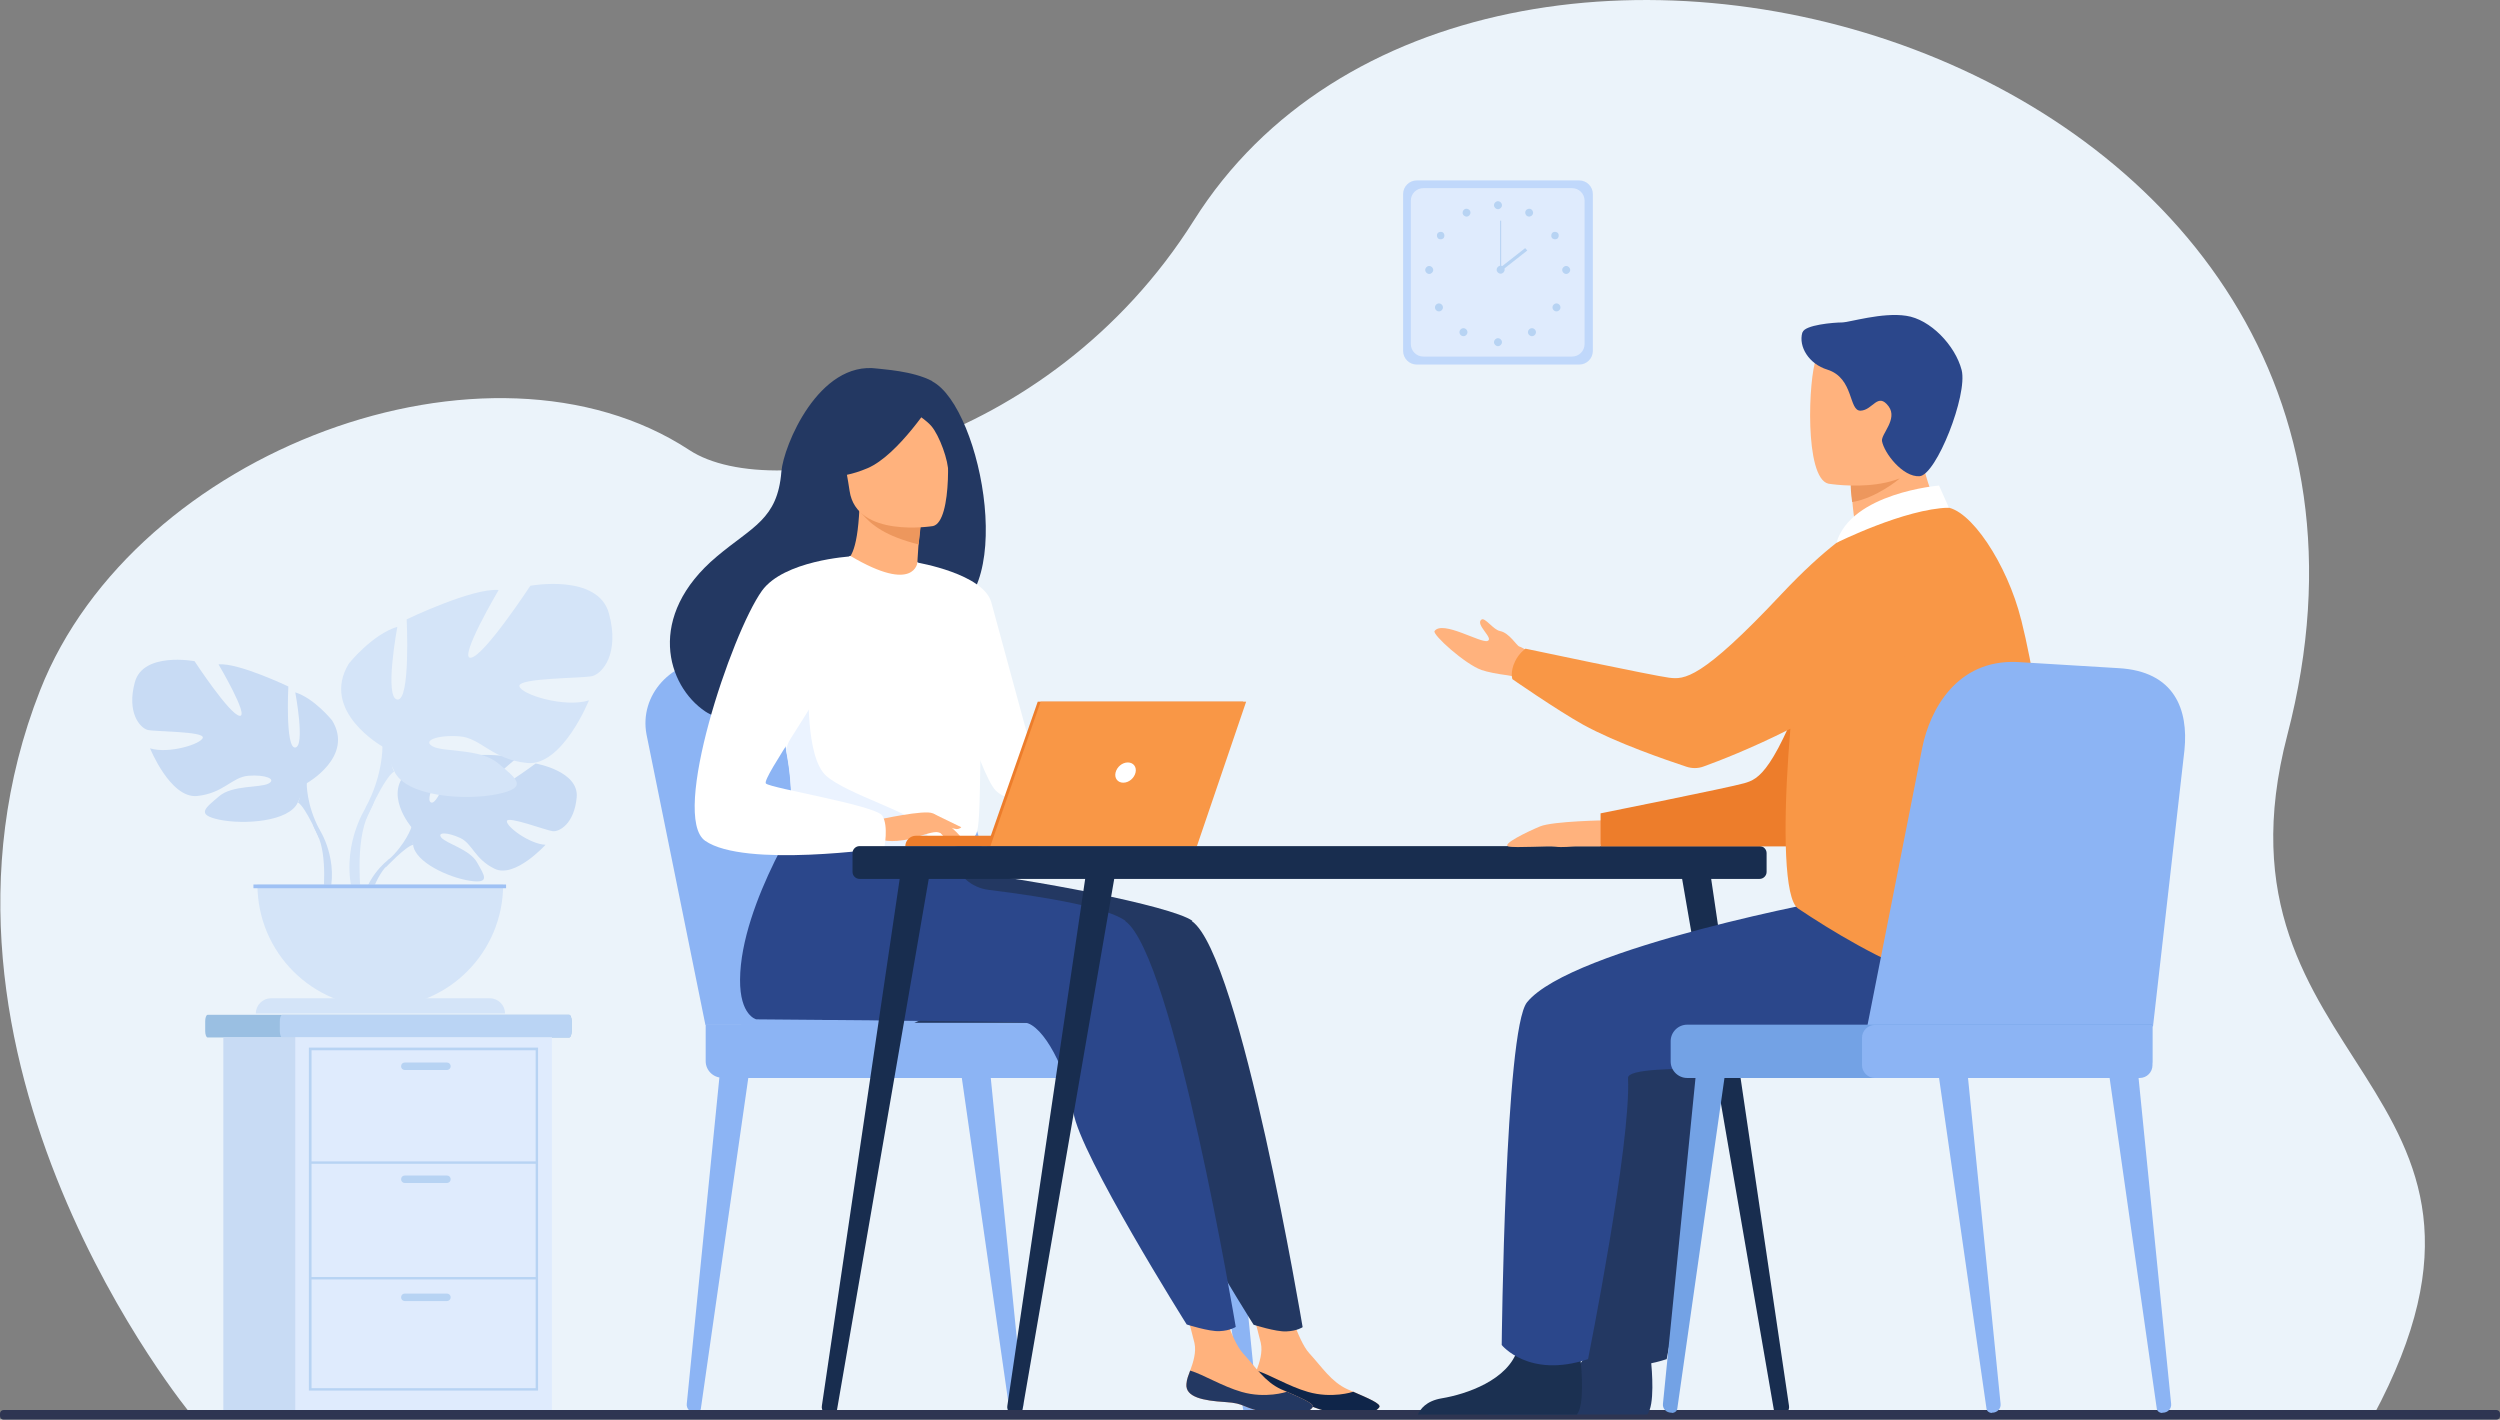 <?xml version="1.0" encoding="UTF-8"?>
<!DOCTYPE svg PUBLIC "-//W3C//DTD SVG 1.1//EN" "http://www.w3.org/Graphics/SVG/1.1/DTD/svg11.dtd">
<!-- Creator: CorelDRAW X6 -->
<svg xmlns="http://www.w3.org/2000/svg" xml:space="preserve" width="9.381in" height="5.327in" version="1.1" style="shape-rendering:geometricPrecision; text-rendering:geometricPrecision; image-rendering:optimizeQuality; fill-rule:evenodd; clip-rule:evenodd"
viewBox="0 0 9381 5327"
 xmlns:xlink="http://www.w3.org/1999/xlink">
 <rect x="0" y="0" width="9381" height="5327" fill="#808080" stroke="none"/>
 <defs>
  <style type="text/css">
   <![CDATA[
    .fil12 {fill:#0F2549}
    .fil19 {fill:#182D4F}
    .fil21 {fill:#1B3051}
    .fil10 {fill:#233862}
    .fil13 {fill:#2B478B}
    .fil20 {fill:#2E3552}
    .fil22 {fill:#73A2E5}
    .fil4 {fill:#8CB4F4}
    .fil5 {fill:#9ABFE2}
    .fil3 {fill:#9FC1F4}
    .fil8 {fill:#B7D3F3}
    .fil6 {fill:#BAD4F4}
    .fil9 {fill:#C0D8FB}
    .fil1 {fill:#C8DBF4}
    .fil2 {fill:#D4E4F8}
    .fil7 {fill:#DFEBFD}
    .fil0 {fill:#EBF3FA}
    .fil16 {fill:#EBF3FF}
    .fil17 {fill:#ED7D2B}
    .fil14 {fill:#ED975D}
    .fil18 {fill:#F99746}
    .fil11 {fill:#FFB27D}
    .fil15 {fill:white}
   ]]>
  </style>
 </defs>
 <g id="Layer_x0020_1">
  <g id="_843353872">
   <path class="fil0" d="M720 5311c0,0 -1113,-1341 -569,-2722 355,-900 1685,-1393 2436,-900 320,210 1346,7 1893,-862 1064,-1690 4779,-663 4103,1931 -327,1255 996,1301 322,2556l-8184 -3 -1 0z"/>
   <path class="fil1" d="M1544 3104c0,0 -112,-131 -7,-214 0,0 77,-47 140,-43 0,0 -89,149 -60,164 29,15 87,-173 87,-173 0,0 175,-17 231,10 0,0 -150,123 -118,130 32,7 193,-113 193,-113 0,0 163,28 154,127 -9,99 -65,130 -90,127 -25,-3 -169,-58 -172,-38 -3,20 84,86 145,89 0,0 -115,127 -191,90 -76,-37 -83,-95 -130,-116 -48,-22 -88,-22 -69,0 20,22 106,44 133,92 27,48 52,81 -27,69 -79,-12 -207,-70 -213,-136 -6,-66 -6,-66 -6,-66l0 1z"/>
   <path class="fil1" d="M2084 2994c0,0 -443,-17 -540,110 0,0 -22,65 -88,124l-10 28c0,0 77,-81 104,-86 0,0 -43,-157 535,-176l-1 0z"/>
   <path class="fil1" d="M1456 3227c0,0 -95,70 -102,196l17 2c0,0 30,-130 85,-181 55,-51 -1,-17 -1,-17l1 0z"/>
   <path class="fil1" d="M1151 2939c0,0 179,-100 95,-236 0,0 -67,-83 -138,-105 0,0 38,202 0,207 -38,5 -26,-229 -26,-229 0,0 -188,-90 -262,-83 0,0 117,198 79,193 -38,-5 -169,-205 -169,-205 0,0 -193,-36 -224,79 -31,114 19,171 48,179 29,7 212,5 207,29 -5,24 -129,62 -198,40 0,0 76,188 176,179 100,-10 131,-71 193,-76 62,-5 107,12 76,29 -31,17 -136,5 -186,48 -50,43 -90,69 2,88 93,19 260,7 293,-64 33,-71 33,-71 33,-71l1 -2z"/>
   <path class="fil1" d="M594 2596c0,0 500,162 557,343 0,0 -2,81 48,174l0 36c0,0 -52,-121 -81,-138 0,0 112,-157 -524,-414l0 -1z"/>
   <path class="fil1" d="M1199 3113c0,0 77,117 33,260l-20 -5c0,0 19,-157 -21,-236 -40,-79 8,-18 8,-18l0 -1z"/>
   <path class="fil2" d="M1435 2801c0,0 -235,-132 -126,-311 0,0 88,-110 182,-138 0,0 -50,267 0,273 50,6 35,-301 35,-301 0,0 248,-119 345,-110 0,0 -154,261 -104,254 50,-6 223,-270 223,-270 0,0 254,-47 295,104 41,151 -25,226 -63,235 -38,9 -279,6 -273,38 6,31 170,82 261,53 0,0 -100,248 -232,235 -132,-13 -173,-94 -254,-100 -82,-6 -141,16 -100,38 41,22 179,7 245,63 66,56 119,91 -3,116 -122,25 -342,9 -386,-85 -44,-94 -44,-94 -44,-94l-1 0z"/>
   <path class="fil2" d="M2170 2349c0,0 -659,213 -735,452 0,0 3,107 -63,229l0 47c0,0 69,-160 107,-182 0,0 -148,-207 691,-546z"/>
   <path class="fil2" d="M1373 3030c0,0 -102,154 -44,342l26 -7c0,0 -25,-207 28,-311 53,-104 -10,-24 -10,-24z"/>
   <path class="fil2" d="M1427 3780c255,0 461,-206 461,-461l-922 0c0,255 206,461 461,461z"/>
   <path class="fil2" d="M1895 3803l-935 0c0,-31 25,-57 57,-57l821 0c31,0 57,25 57,57l0 0z"/>
   <polygon class="fil3" points="1899,3333 951,3333 951,3319 1899,3319 "/>
   <path class="fil4" d="M3807 5301l2 0c19,0 33,-16 31,-33l-124 -1241 -108 10 179 1248c1,10 10,17 21,17l-1 -1z"/>
   <path class="fil4" d="M2610 5301l-2 0c-19,0 -33,-16 -31,-33l124 -1241 108 10 -179 1248c-1,10 -10,17 -21,17l1 -1z"/>
   <path class="fil4" d="M4684 5301l2 0c19,0 33,-16 31,-33l-124 -1241 -108 10 179 1248c1,10 10,17 21,17l-1 -1z"/>
   <path class="fil4" d="M2647 3846l-221 -1090c-28,-148 94,-282 253,-279l426 10c147,3 274,102 315,243l323 1116 -1096 0z"/>
   <path class="fil4" d="M2781 3846l-221 -1090c-28,-148 94,-282 253,-279l426 10c147,3 274,102 315,243l323 1116 -1096 0z"/>
   <path class="fil4" d="M2709 4045l1684 0c34,0 62,-28 62,-62l0 -76c0,-34 -28,-62 -62,-62l-1745 0 0 137c0,34 28,62 62,62l-1 1z"/>
   <path class="fil4" d="M3499 4045l1073 0c27,0 50,-22 50,-50l0 -100c0,-27 -22,-50 -50,-50l-1073 0c-27,0 -50,22 -50,50l0 100c0,27 22,50 50,50z"/>
   <path class="fil5" d="M2145 3832l0 37c0,13 -4,24 -9,24l-1357 0c-5,0 -9,-11 -9,-24l0 -37c0,-13 4,-24 9,-24l1357 0c5,0 9,11 9,24z"/>
   <path class="fil6" d="M2145 3832l0 37c0,13 -4,24 -9,24l-1077 0c-5,0 -9,-11 -9,-24l0 -37c0,-13 4,-24 9,-24l1077 0c5,0 9,11 9,24z"/>
   <polygon class="fil1" points="1801,5296 838,5296 838,3892 1801,3892 "/>
   <polygon class="fil7" points="2071,5296 1108,5296 1108,3892 2071,3892 "/>
   <path class="fil8" d="M1169 5209l841 0 0 -1268 -841 0 0 1268zm850 9l-860 0 0 -1287 860 0 0 1287z"/>
   <polygon class="fil8" points="2015,4367 1164,4367 1164,4358 2015,4358 "/>
   <polygon class="fil8" points="2015,4801 1164,4801 1164,4792 2015,4792 "/>
   <path class="fil8" d="M1677 4015l-158 0c-8,0 -14,-6 -14,-14l0 0c0,-8 6,-14 14,-14l158 0c8,0 14,6 14,14l0 0c0,8 -6,14 -14,14z"/>
   <path class="fil8" d="M1677 4439l-158 0c-8,0 -14,-6 -14,-14l0 0c0,-8 6,-14 14,-14l158 0c8,0 14,6 14,14l0 0c0,8 -6,14 -14,14z"/>
   <path class="fil8" d="M1677 4882l-158 0c-8,0 -14,-6 -14,-14l0 0c0,-8 6,-14 14,-14l158 0c8,0 14,6 14,14l0 0c0,8 -6,14 -14,14z"/>
   <path class="fil9" d="M5926 1368l-610 0c-28,0 -51,-23 -51,-51l0 -589c0,-28 23,-51 51,-51l610 0c28,0 51,23 51,51l0 589c0,28 -23,51 -51,51z"/>
   <path class="fil7" d="M5899 1338l-558 0c-26,0 -47,-21 -47,-47l0 -538c0,-26 21,-47 47,-47l558 0c26,0 47,21 47,47l0 538c0,26 -21,47 -47,47z"/>
   <path class="fil8" d="M5606 770c0,-8 7,-15 15,-15 8,0 15,7 15,15 0,8 -7,15 -15,15 -8,0 -15,-7 -15,-15z"/>
   <path class="fil8" d="M5725 791c4,-7 13,-10 20,-6 7,4 10,13 6,20 -4,7 -13,10 -20,6 -7,-4 -10,-13 -6,-20z"/>
   <path class="fil8" d="M5827 872c7,-4 16,-2 20,4 4,7 2,16 -4,20 -7,4 -16,2 -20,-4 -4,-7 -2,-16 4,-20z"/>
   <path class="fil8" d="M5877 998c8,0 15,7 15,15 0,8 -7,15 -15,15 -8,0 -15,-7 -15,-15 0,-8 7,-15 15,-15z"/>
   <path class="fil8" d="M5851 1143c6,6 6,15 0,21 -6,6 -15,6 -21,0 -6,-6 -6,-15 0,-21 6,-6 15,-6 21,0z"/>
   <path class="fil8" d="M5759 1236c6,6 6,15 0,21 -6,6 -15,6 -21,0 -6,-6 -6,-15 0,-21 6,-6 15,-6 21,0z"/>
   <path class="fil8" d="M5606 1284c0,-8 7,-15 15,-15 8,0 15,7 15,15 0,8 -7,15 -15,15 -8,0 -15,-7 -15,-15z"/>
   <path class="fil8" d="M5516 791c-4,-7 -13,-10 -20,-6 -7,4 -10,13 -6,20 4,7 13,10 20,6 7,-4 10,-13 6,-20z"/>
   <path class="fil8" d="M5414 872c-7,-4 -16,-2 -20,4 -4,7 -2,16 4,20 7,4 16,2 20,-4 4,-7 2,-16 -4,-20z"/>
   <path class="fil8" d="M5363 998c-8,0 -15,7 -15,15 0,8 7,15 15,15 8,0 15,-7 15,-15 0,-8 -7,-15 -15,-15z"/>
   <path class="fil8" d="M5389 1143c-6,6 -6,15 0,21 6,6 15,6 21,0 6,-6 6,-15 0,-21 -6,-6 -15,-6 -21,0z"/>
   <path class="fil8" d="M5481 1236c-6,6 -6,15 0,21 6,6 15,6 21,0 6,-6 6,-15 0,-21 -6,-6 -15,-6 -21,0z"/>
   <path class="fil8" d="M5616 1012c0,-8 7,-15 15,-15 8,0 15,7 15,15 0,8 -7,15 -15,15 -8,0 -15,-7 -15,-15z"/>
   <polygon class="fil8" points="5633,1012 5629,1012 5629,828 5633,828 "/>
   <polygon class="fil8" points="5633,1017 5626,1007 5723,931 5731,940 "/>
   <path class="fil10" d="M4114 3618c-91,159 -206,220 -206,220l-477 0c0,0 752,-341 682,-220l1 0z"/>
   <path class="fil11" d="M4702 5193c-5,50 64,63 145,68 81,5 56,21 166,42 110,21 155,-9 163,-23 7,-13 -44,-34 -99,-58 -7,-3 -14,-6 -21,-9 -61,-28 -95,-83 -143,-135 -45,-49 -87,-205 -87,-205l-150 -34c0,0 41,140 55,200 8,35 -5,74 -16,104 -6,16 -13,33 -14,50l1 0z"/>
   <path class="fil12" d="M4847 5261c81,5 56,21 166,42 110,21 155,-9 163,-23 7,-13 -44,-34 -99,-58l-1 1c0,0 -78,26 -168,0 -73,-21 -143,-65 -193,-80 -6,16 -13,33 -14,50 -5,50 64,63 145,68l1 0z"/>
   <path class="fil10" d="M4474 3455c-81,-57 -614,-158 -887,-187l-301 -261c0,0 -256,380 -258,670 -1,135 61,149 61,149 0,0 965,7 1007,12 69,7 161,180 183,337 23,157 425,796 425,796 0,0 84,27 123,25 42,-2 61,-16 61,-16 0,0 -233,-1395 -415,-1523l1 -2z"/>
   <path class="fil11" d="M4452 5193c-5,50 64,63 145,68 81,5 56,21 166,42 110,21 155,-9 163,-23 7,-13 -44,-34 -98,-58 -7,-3 -14,-6 -21,-9 -61,-28 -95,-83 -143,-135 -45,-49 -87,-205 -87,-205l-150 -34c0,0 41,140 55,200 8,35 -5,74 -16,104 -6,16 -13,33 -14,50z"/>
   <path class="fil10" d="M4597 5261c81,5 56,21 166,42 110,21 155,-9 163,-23 7,-13 -44,-34 -98,-58l-1 1c0,0 -78,26 -168,0 -73,-21 -143,-65 -193,-80 -6,16 -13,33 -14,50 -5,50 64,63 145,68z"/>
   <path class="fil13" d="M4223 3455c-70,-49 -281,-87 -514,-116 -64,-8 -117,-55 -133,-118l0 0 -541 -215c0,0 -256,380 -258,670 -1,135 61,149 61,149 0,0 965,7 1007,12 69,7 161,180 183,337 23,157 425,796 425,796 0,0 84,27 123,25 42,-2 61,-16 61,-16 0,0 -233,-1395 -415,-1523l1 -1z"/>
   <path class="fil10" d="M3498 1430c-74,-39 -188,-44 -206,-47 -220,-30 -352,290 -360,387 -14,179 -109,206 -242,318 -267,224 -188,485 -43,582 87,58 242,0 242,0 2,2 422,-235 628,-348 310,-44 170,-792 -19,-891l0 -1z"/>
   <path class="fil11" d="M3452 2211c1,0 -98,45 -169,22 -67,-22 -126,-123 -125,-123 29,-4 59,-33 67,-203l13 3 217 55c0,0 -9,69 -12,134 -3,54 -2,106 10,113l-1 -1z"/>
   <path class="fil14" d="M3455 1965c0,0 0,14 -8,78 -123,-31 -177,-72 -215,-118l223 40z"/>
   <path class="fil11" d="M3501 1974c0,0 -287,47 -313,-132 -26,-179 -81,-293 101,-331 182,-37 228,26 251,83 23,58 35,363 -39,380z"/>
   <path class="fil10" d="M3501 1503c0,0 -130,205 -246,254 -116,49 -173,24 -173,24 0,0 53,-80 67,-188 4,-32 25,-59 54,-71 83,-33 245,-86 299,-19l-1 0z"/>
   <path class="fil10" d="M3387 1523c0,0 76,39 108,76 30,35 65,131 63,174 0,0 38,-207 -41,-278 -83,-75 -130,27 -130,27l0 1z"/>
   <path class="fil15" d="M3682 2648c-9,582 -2,461 -66,516 -15,13 -58,21 -115,25 -179,12 -493,-18 -505,-51 -41,-114 -12,-150 -46,-325 -4,-19 -8,-39 -13,-61 -29,-120 -57,-161 45,-354 92,-175 201,-317 209,-312 243,144 252,23 252,23 0,0 244,253 240,537l-1 2z"/>
   <path class="fil15" d="M3442 2111c0,0 249,42 278,150 29,108 202,741 202,741 0,0 -127,23 -186,-36 -59,-59 -205,-545 -205,-545l-90 -310 1 0z"/>
   <path class="fil16" d="M3500 3189c-179,12 -493,-18 -505,-51 -41,-114 -12,-150 -46,-325l86 -243c0,0 -14,270 65,341 80,71 326,137 365,197 19,29 31,57 35,80l0 1z"/>
   <path class="fil11" d="M3295 3076c0,0 176,-39 205,-24 28,16 98,73 107,92 9,20 -63,-15 -87,-21 -15,-4 -55,10 -75,16 -83,28 -134,13 -134,13l-16 -77 0 1z"/>
   <path class="fil15" d="M3190 2088c0,0 -249,15 -331,129 -115,161 -344,846 -213,938 148,103 672,27 672,27 0,0 17,-82 -7,-121 -24,-39 -419,-103 -437,-121 -18,-18 228,-355 228,-410 0,-55 89,-441 89,-441l-1 -1z"/>
   <path class="fil11" d="M3509 3101c0,0 37,48 49,53 12,6 20,4 20,4l-25 -45 -44 -13 0 1z"/>
   <path class="fil11" d="M3500 3052l107 52c0,0 -5,7 -18,7 -13,-1 -47,-13 -47,-13l-43 -46 1 0z"/>
   <path class="fil17" d="M3896 3176l-499 0c0,-22 18,-40 40,-40l459 0 0 40z"/>
   <polygon class="fil17" points="3894,2633 4665,2633 4480,3176 3704,3176 "/>
   <polygon class="fil18" points="4676,2633 4491,3176 3716,3176 3905,2633 "/>
   <path class="fil15" d="M4261 2899c-5,21 -25,38 -46,38 -21,0 -34,-17 -29,-38 5,-21 25,-38 46,-38 21,0 34,17 29,38z"/>
   <path class="fil19" d="M3225 3298l3378 0c14,0 26,-12 26,-26l0 -71c0,-14 -12,-26 -26,-26l-3378 0c-14,0 -26,12 -26,26l0 71c0,14 12,26 26,26z"/>
   <path class="fil19" d="M6685 5310l1 0c17,-2 30,-18 27,-35l-301 -2038 -110 3 354 2049c2,13 15,22 28,20l1 1z"/>
   <path class="fil19" d="M3112 5310l-1 0c-17,-2 -30,-18 -27,-35l301 -2038 110 3 -354 2049c-2,13 -15,22 -28,20l-1 1z"/>
   <path class="fil19" d="M3808 5310l-1 0c-17,-2 -30,-18 -27,-35l301 -2038 110 3 -354 2049c-2,13 -15,22 -28,20l-1 1z"/>
   <path class="fil20" d="M9368 5327l-9355 0c-7,0 -13,-6 -13,-13l0 -10c0,-7 6,-13 13,-13l9355 0c7,0 13,6 13,13l0 10c0,7 -6,13 -13,13z"/>
   <path class="fil10" d="M5584 5308l597 0c29,-35 18,-164 14,-207 -1,-9 -2,-13 -2,-13 0,0 -204,-163 -232,-38 -1,4 -2,8 -3,12 -35,117 -194,170 -285,185 -59,10 -81,41 -90,62l1 -1z"/>
   <path class="fil10" d="M7214 3368c-22,0 -1023,188 -1189,393 -83,102 -95,1286 -95,1286 0,0 102,127 324,53 0,0 162,-809 150,-1055 -3,-68 684,-10 810,-42 126,-33 433,-306 366,-440 -68,-133 -366,-195 -366,-195z"/>
   <path class="fil11" d="M6029 3078c0,0 -202,3 -250,23 -48,20 -145,67 -119,75 26,7 150,-3 176,1 27,4 60,-1 76,-1 16,0 93,0 93,0l23 -98 1 0z"/>
   <path class="fil11" d="M5793 2593c0,0 -69,-49 -136,-59 -38,-5 -75,-12 -98,-20 -62,-22 -185,-133 -176,-146 30,-42 174,47 199,37 25,-9 -48,-62 -23,-80 13,-10 45,39 70,43 35,7 62,55 72,58 20,5 109,71 109,71l-18 96 1 0z"/>
   <path class="fil17" d="M7114 2018c0,0 -154,48 -305,465 -152,417 -209,440 -264,456 -55,16 -539,113 -539,113l0 124 745 0c0,0 279,-266 363,-445 84,-179 0,-713 0,-713z"/>
   <path class="fil21" d="M5320 5308l597 0c29,-35 18,-164 14,-207 -1,-9 -1,-13 -1,-13 0,0 -204,-163 -232,-38 -1,4 -2,8 -3,12 -35,117 -194,170 -285,185 -59,10 -81,41 -90,62l0 -1z"/>
   <path class="fil13" d="M6919 3368c-22,0 -1023,188 -1189,393 -83,102 -95,1286 -95,1286 0,0 102,127 324,53 0,0 162,-809 150,-1055 -3,-68 684,-10 810,-42 126,-33 433,-306 366,-440 -68,-133 -366,-195 -366,-195z"/>
   <path class="fil11" d="M6982 2150c72,-6 148,-25 213,-46 82,-26 147,-65 105,-140 -39,-69 -102,-222 -98,-350l-152 122 -103 83c0,0 0,49 12,135 2,16 4,33 7,51 2,15 -4,29 -17,37 -1,0 -2,1 -2,1 -51,32 -25,111 35,106l0 1z"/>
   <path class="fil14" d="M6946 1800c0,0 -5,18 4,84 92,-15 178,-88 178,-88 -47,-13 -64,-63 -99,-59l-83 64 0 -1z"/>
   <path class="fil11" d="M6861 1815c0,0 354,59 387,-162 33,-221 101,-362 -123,-409 -224,-47 -281,31 -310,102 -29,71 -45,448 46,469z"/>
   <path class="fil13" d="M6763 1248c-15,53 25,118 94,139 101,32 79,156 125,154 46,-2 64,-71 105,-16 35,48 -29,104 -25,130 8,45 78,136 141,132 63,-5 181,-305 158,-398 -24,-93 -118,-191 -208,-204 -90,-14 -214,25 -242,25 -29,0 -139,9 -147,37l-1 1z"/>
   <path class="fil18" d="M7584 2325c-51,-206 -192,-422 -288,-422 -163,0 -397,43 -491,276 -70,172 -162,1160 -58,1230 240,161 796,488 895,154 91,-306 31,-882 -58,-1239l0 1z"/>
   <path class="fil18" d="M7189 2120c-46,-121 -196,-163 -298,-83 -55,43 -123,104 -205,191 -304,324 -366,322 -423,315 -57,-7 -539,-109 -539,-109 0,0 -25,18 -39,48 -19,39 -10,66 -10,66 -19,-12 171,119 265,171 125,69 313,133 388,158 21,7 44,7 65,-1 111,-40 484,-186 788,-439 80,-67 51,-204 8,-316l0 -1z"/>
   <path class="fil15" d="M7313 1905l-37 -83c0,0 -330,27 -385,215 0,0 256,-128 422,-132z"/>
   <path class="fil4" d="M8114 5301l2 0c19,0 33,-16 31,-33l-124 -1241 -108 10 178 1248c1,10 10,17 21,17l0 -1z"/>
   <path class="fil4" d="M7474 5301l2 0c19,0 33,-16 31,-33l-124 -1241 -108 10 179 1248c1,10 10,17 21,17l-1 -1z"/>
   <path class="fil22" d="M6273 5301l-2 0c-19,0 -33,-16 -31,-33l124 -1241 108 10 -178 1248c-1,10 -10,17 -21,17l0 -1z"/>
   <path class="fil4" d="M8079 3851l118 -1037c15,-149 -35,-296 -250,-307l-379 -23c-225,-9 -326,178 -355,322l-225 1140 1092 -95 -1 0z"/>
   <path class="fil22" d="M8015 4045l-1684 0c-34,0 -62,-28 -62,-62l0 -76c0,-34 28,-62 62,-62l1745 0 0 137c0,34 -28,62 -62,62l1 1z"/>
   <path class="fil4" d="M8029 4045l-994 0c-26,0 -48,-22 -48,-48l0 -103c0,-26 22,-48 48,-48l1042 0 0 151c0,26 -21,48 -48,48z"/>
  </g>
 </g>
</svg>
